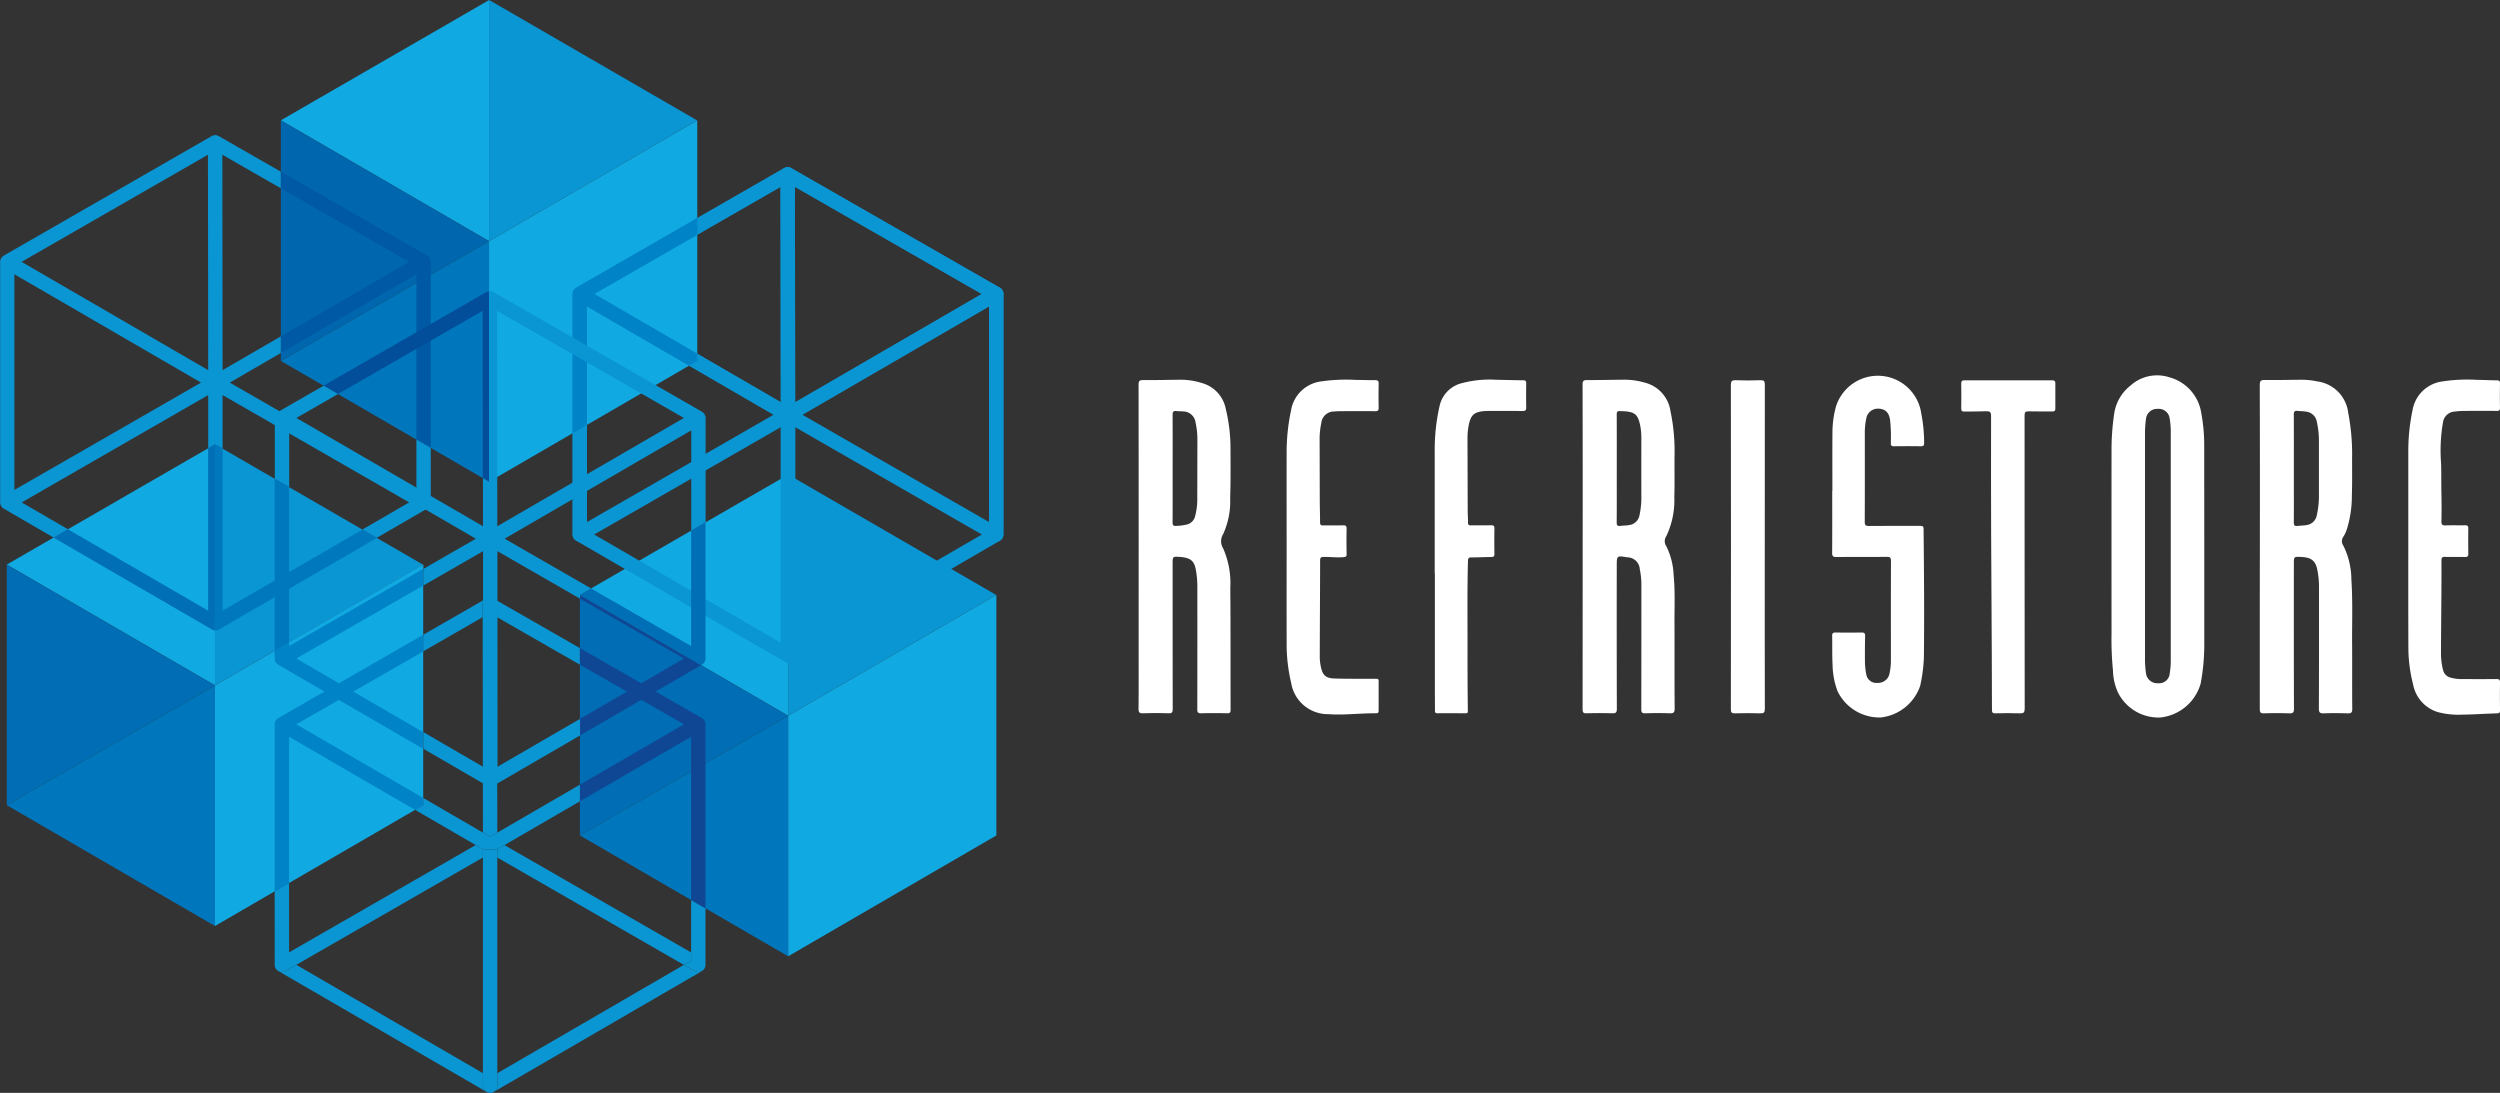 <svg xmlns="http://www.w3.org/2000/svg" width="290.75" height="127.099" viewBox="0 0 290.75 127.099"><rect x="0" y="0" width="290.75" height="127.099" fill="#333333" stroke="none"/><g id="Grupo_5860" data-name="Grupo 5860" transform="translate(-557.787 -180.967)"><g id="Grupo_1" data-name="Grupo 1" transform="translate(690.203 224.621)"><path id="Trazado_1" data-name="Trazado 1" d="M536.458,379.821q0-9.44-.01-18.877c0-.418.1-.536.528-.532,1.407.012,2.815-.025,4.222-.04a8.252,8.252,0,0,1,2.621.386,3.879,3.879,0,0,1,2.763,2.976,19.6,19.6,0,0,1,.555,4.4c.008,2.006.028,4.013-.037,6.016a9.183,9.183,0,0,1-.806,4.152,1.589,1.589,0,0,0-.008,1.69,10.084,10.084,0,0,1,.829,4.61c.043,4.715.02,9.431.034,14.146,0,.31-.066.422-.4.415-1.009-.022-2.021-.028-3.031,0-.387.011-.443-.131-.442-.47q.015-7.1.007-14.192a11.408,11.408,0,0,0-.163-1.963c-.182-1.043-.545-1.46-1.857-1.559-.854-.064-.856-.042-.856.819q0,8.429.01,16.857c0,.4-.081.524-.5.509-.979-.035-1.96-.03-2.939,0-.4.012-.539-.08-.534-.516.024-2.357.011-4.715.011-7.073Zm3.95-9.1v.918c0,1.775.008,3.55-.007,5.325,0,.319.085.437.41.408a6.378,6.378,0,0,0,1.224-.153,1.312,1.312,0,0,0,1-1.026,7.52,7.52,0,0,0,.237-1.676q.01-3.558.016-7.115a9.362,9.362,0,0,0-.211-2.048,1.471,1.471,0,0,0-1.443-1.295c-.258-.028-.521-.009-.777-.043-.372-.049-.456.107-.454.46C540.417,366.56,540.409,368.641,540.409,370.722Z" transform="translate(-536.447 -359.863)" fill="#fff"></path><path id="Trazado_2" data-name="Trazado 2" d="M642.516,373.152c0-2.357-.015-4.715.008-7.073a11.621,11.621,0,0,1,.4-2.716,5.1,5.1,0,0,1,9.928.794,17.632,17.632,0,0,1,.332,3.418c0,.307-.095.386-.391.382q-1.561-.024-3.123,0c-.29,0-.359-.093-.358-.368a18.908,18.908,0,0,0-.084-2.658c-.119-.871-.53-1.31-1.337-1.347a1.373,1.373,0,0,0-1.444,1.193,7.64,7.64,0,0,0-.161,1.639c0,3.445.008,6.89-.008,10.336,0,.392.117.478.49.475,1.975-.017,3.95-.006,5.926-.011.256,0,.424.008.427.354.049,4.975.093,9.949.036,14.924a18.475,18.475,0,0,1-.429,3.313,5.476,5.476,0,0,1-4.608,3.692,5.417,5.417,0,0,1-5.009-3.067,9.23,9.23,0,0,1-.577-3.141c-.059-1.085-.02-2.174-.046-3.26-.008-.321.093-.421.414-.415,1.01.018,2.021.017,3.031,0,.3,0,.393.1.387.395-.02,1.056-.032,2.112-.015,3.168a8.033,8.033,0,0,0,.154,1.318,1.189,1.189,0,0,0,1.3.981,1.36,1.36,0,0,0,1.367-.948,7,7,0,0,0,.194-1.636c0-3.859-.008-7.718.009-11.576,0-.41-.107-.508-.509-.5-1.944.021-3.889,0-5.833.02-.417.005-.506-.123-.5-.517.018-2.389.009-4.777.009-7.166Z" transform="translate(-561.824 -359.71)" fill="#fff"></path><path id="Trazado_3" data-name="Trazado 3" d="M559.084,379.863c0-3.659-.008-7.318,0-10.976a23.411,23.411,0,0,1,.506-4.919,4.067,4.067,0,0,1,3.5-3.4,20.611,20.611,0,0,1,4.117-.173c.719,0,1.438.036,2.157.026.313,0,.43.079.423.41q-.031,1.4,0,2.8c.008.339-.125.405-.428.4-1.332-.013-2.664-.007-4,0-.244,0-.49.01-.733.034a1.483,1.483,0,0,0-1.508,1.333,8.932,8.932,0,0,0-.2,1.867c.013,2.357.01,4.715.019,7.073,0,.872.037,1.743.034,2.614,0,.279.082.371.364.365.765-.017,1.531.008,2.3-.012.3-.008.431.052.423.395-.024.979-.014,1.959,0,2.939,0,.235-.036.332-.313.361-.782.081-1.559-.032-2.338-.021-.3,0-.428.06-.429.4-.007,3.75-.033,7.5-.042,11.249a5.635,5.635,0,0,0,.121,1.092c.2,1.014.574,1.373,1.612,1.4,1.483.046,2.969.024,4.454.034.744,0,.658-.084.66.661,0,.995,0,1.99,0,2.986,0,.226-.015.368-.31.364-1.848-.024-3.689.24-5.544.1a4.319,4.319,0,0,1-4.311-3.6,19.61,19.61,0,0,1-.532-4.773C559.076,387.212,559.084,383.538,559.084,379.863Z" transform="translate(-541.864 -359.863)" fill="#fff"></path><path id="Trazado_4" data-name="Trazado 4" d="M730.578,379.9q0-5.718,0-11.435a23.1,23.1,0,0,1,.493-4.55,4.056,4.056,0,0,1,3.455-3.344,19.214,19.214,0,0,1,4.116-.182c.749,0,1.5.053,2.246.052.3,0,.356.113.353.38-.013.933-.018,1.867,0,2.8.007.316-.114.381-.4.379-1.27-.013-2.541-.011-3.812,0a8.076,8.076,0,0,0-1.05.073,1.453,1.453,0,0,0-1.368,1.266,19.253,19.253,0,0,0-.216,4.8c.031,1.178.011,2.355.036,3.533.023,1.056.024,2.112,0,3.168-.011.394.12.487.491.473.748-.028,1.5,0,2.249-.014.3-.008.393.093.387.392-.016.965-.014,1.929,0,2.893,0,.284-.057.414-.376.405-.78-.021-1.561.008-2.341-.016-.328-.01-.411.1-.408.416.013,1.27,0,2.541-.005,3.811-.014,2.31-.042,4.62-.048,6.93a7.7,7.7,0,0,0,.241,2,1.19,1.19,0,0,0,.893.892,4.887,4.887,0,0,0,1.315.164c1.331,0,2.663.009,3.995-.005.31,0,.427.072.422.4-.02,1.071-.015,2.143,0,3.214,0,.269-.059.366-.352.374-1.359.039-2.717.138-4.076.152a9.214,9.214,0,0,1-2.816-.3,4.148,4.148,0,0,1-2.859-3.193,17.115,17.115,0,0,1-.555-4.261C730.571,387.676,730.578,383.787,730.578,379.9Z" transform="translate(-582.909 -359.862)" fill="#fff"></path><path id="Trazado_5" data-name="Trazado 5" d="M581.724,382.893q0-7.1,0-14.195a23.016,23.016,0,0,1,.567-5.278,3.5,3.5,0,0,1,2.633-2.663,12.538,12.538,0,0,1,3.864-.389c1.07.024,2.141.056,3.211.063.281,0,.371.089.367.369-.014.934-.018,1.868,0,2.8.007.332-.113.41-.424.407-1.27-.015-2.541-.007-3.812-.006-.122,0-.245,0-.367,0-1.457.059-1.886.428-2.12,1.864a7.71,7.71,0,0,0-.109,1.279c.014,2.818.017,5.634.028,8.452,0,.459.042.917.033,1.375-.005.266.087.339.343.334.78-.014,1.562.008,2.343-.011.3-.007.393.083.387.388q-.027,1.469,0,2.939c.005.288-.09.364-.364.366-.765,0-1.529.049-2.293.045-.31,0-.41.067-.419.4-.095,3.505-.045,7.011-.052,10.516q-.007,3.468.037,6.935c0,.252-.072.275-.272.274-1.087,0-2.174-.01-3.261,0-.266,0-.293-.114-.292-.329,0-.8-.009-1.593-.01-2.388q0-6.775,0-13.551Z" transform="translate(-547.283 -359.86)" fill="#fff"></path><path id="Trazado_6" data-name="Trazado 6" d="M669.595,381.65q0,8.5.011,16.994c0,.452-.124.564-.561.548-.948-.034-1.9-.024-2.847,0-.331.008-.4-.1-.4-.415,0-2.174-.01-4.347-.021-6.521-.024-4.7-.058-9.4-.074-14.1q-.023-6.774-.007-13.548c0-.461-.147-.564-.572-.546-.84.037-1.683.017-2.525.036-.272.006-.377-.074-.372-.363.015-.964.013-1.929,0-2.894,0-.273.075-.376.362-.375q5.121.011,10.242,0c.264,0,.341.1.339.348q-.016,1.47,0,2.939c0,.271-.1.335-.348.332-.918-.011-1.838.016-2.755-.014-.394-.013-.477.118-.476.491Q669.6,373.108,669.595,381.65Z" transform="translate(-566.55 -359.886)" fill="#fff"></path><path id="Trazado_7" data-name="Trazado 7" d="M627.016,379.785q0-9.392-.011-18.782c0-.446.113-.572.558-.556.963.035,1.929.034,2.892,0,.419-.014.5.124.5.517q-.018,10.93-.009,21.859c0,5.281-.005,10.562.01,15.843,0,.432-.126.532-.535.52q-1.468-.044-2.938,0c-.386.011-.48-.1-.479-.481Q627.025,389.245,627.016,379.785Z" transform="translate(-558.121 -359.88)" fill="#fff"></path><path id="Trazado_8" data-name="Trazado 8" d="M718.525,383.631a8.978,8.978,0,0,0-.922-3.938.917.917,0,0,1,.022-1.111,4.259,4.259,0,0,0,.443-1.052,13.164,13.164,0,0,0,.513-3.711c.058-1.607.013-3.215.031-4.823a25.258,25.258,0,0,0-.457-4.785,4.171,4.171,0,0,0-3.557-3.638,9.015,9.015,0,0,0-1.912-.2c-1.408.015-2.817.046-4.225.028-.456-.005-.593.1-.591.582q.026,9.418.011,18.835t-.008,18.835c0,.389.071.532.5.517.979-.035,1.96-.031,2.939,0,.414.012.536-.1.534-.524q-.023-8.43-.01-16.859c0-.84,0-.84.833-.807,1.17.046,1.69.441,1.889,1.471a10.026,10.026,0,0,1,.2,1.914c0,4.746.008,9.494-.014,14.24,0,.485.142.582.588.566.917-.034,1.838-.03,2.756,0,.405.012.544-.081.539-.52-.024-2.419,0-4.839-.015-7.258C718.585,388.8,718.7,386.215,718.525,383.631Zm-4.021-7.5a1.393,1.393,0,0,1-1.215,1.145c-.342.068-.7.057-1.047.1-.32.037-.419-.082-.415-.407.016-1.483.007-2.967.007-4.451v-1.835c0-2.08.007-4.161-.007-6.241,0-.334.083-.489.435-.448.333.04.674.029,1,.093a1.41,1.41,0,0,1,1.243,1.172,10.2,10.2,0,0,1,.244,2q0,3.418,0,6.837A10.034,10.034,0,0,1,714.5,376.132Z" transform="translate(-577.475 -359.863)" fill="#fff"></path><path id="Trazado_9" data-name="Trazado 9" d="M615.02,388.689c-.008-1.866.085-3.734-.1-5.6a8.252,8.252,0,0,0-.85-3.352,1.038,1.038,0,0,1,.006-1.188,9.7,9.7,0,0,0,.923-4.54c.057-1.7,0-3.4.031-5.1a22.429,22.429,0,0,0-.484-4.919,3.994,3.994,0,0,0-2.968-3.277,8.526,8.526,0,0,0-2.443-.345c-1.422.012-2.846.049-4.268.04-.408,0-.538.087-.537.523q.023,9.416.011,18.829,0,9.461-.008,18.922c0,.376.081.5.472.483q1.491-.045,2.985,0c.414.013.527-.1.526-.52q-.023-8.312-.01-16.624c0-1.2,0-1.2,1.225-.993a1.46,1.46,0,0,1,1.453,1.387,8.5,8.5,0,0,1,.186,1.82c0,4.822,0,9.645-.009,14.466,0,.351.074.474.449.463.949-.029,1.9-.034,2.846,0,.443.016.588-.076.584-.561C615.012,395.3,615.035,392,615.02,388.689Zm-4.066-12.579a1.4,1.4,0,0,1-1.247,1.17c-.33.058-.67.051-1,.093s-.41-.083-.408-.4q.011-1.561.009-3.122t0-3.123c0-2.1.006-4.194-.007-6.29,0-.31.068-.458.4-.414.165.023.336,0,.5.014,1.184.081,1.56.4,1.808,1.546a7.469,7.469,0,0,1,.157,1.594q-.006,3.536,0,7.071A9.35,9.35,0,0,1,610.954,376.109Z" transform="translate(-552.693 -359.863)" fill="#fff"></path><path id="Trazado_10" data-name="Trazado 10" d="M695.983,367.778a20.244,20.244,0,0,0-.343-3.692,5.092,5.092,0,0,0-3.7-4.156,4.627,4.627,0,0,0-4.553.98,5.073,5.073,0,0,0-1.86,3.161,28.561,28.561,0,0,0-.323,4.476q-.009,10.586,0,21.174a36.827,36.827,0,0,0,.168,4.306,6.553,6.553,0,0,0,.589,2.577,5.264,5.264,0,0,0,4.934,2.888,5.469,5.469,0,0,0,4.679-3.961,24.848,24.848,0,0,0,.417-4.281q0-5.81,0-11.621Q695.986,373.7,695.983,367.778Zm-3.892,25.016a9.448,9.448,0,0,1-.122,1.6,1.23,1.23,0,0,1-1.336,1.114,1.322,1.322,0,0,1-1.42-1.151,11.917,11.917,0,0,1-.116-1.876q0-12.931,0-25.861a12.016,12.016,0,0,1,.12-1.876,1.293,1.293,0,0,1,1.373-1.143,1.277,1.277,0,0,1,1.371,1.092,9,9,0,0,1,.132,1.644q0,6.614,0,13.229T692.091,392.794Z" transform="translate(-572.049 -359.703)" fill="#fff"></path></g><g id="Grupo_13" data-name="Grupo 13" transform="translate(557.787 180.967)"><g id="Grupo_2" data-name="Grupo 2" transform="translate(67.445 55.191)"><path id="Trazado_11" data-name="Trazado 11" d="M706.152,299.9l-24.214,14.052V285.973l24.214-14.052Z" transform="translate(-657.721 -257.927)" fill="#10a9e2"></path><path id="Trazado_12" data-name="Trazado 12" d="M706.135,267.527l-24.183-14-.017.01v28.035h0Z" transform="translate(-657.721 -253.524)" fill="#0a95d3"></path><path id="Trazado_13" data-name="Trazado 13" d="M650.1,267.521l24.215,14.051V253.537Z" transform="translate(-650.102 -253.527)" fill="#10a9e2"></path><path id="Trazado_14" data-name="Trazado 14" d="M674.316,290.4,650.1,304.321l24.214,14.051Z" transform="translate(-650.102 -262.349)" fill="#0077bc"></path><path id="Trazado_15" data-name="Trazado 15" d="M674.316,285.973,650.1,271.921V299.9h0l24.214-13.926Z" transform="translate(-650.102 -257.927)" fill="#006db4"></path></g><path id="Trazado_16" data-name="Trazado 16" d="M660.423,227.342l-24.214,14.052V213.416l24.214-14.052Z" transform="translate(-579.332 -185.37)" fill="#10a9e2"></path><g id="Grupo_3" data-name="Grupo 3" transform="translate(32.66)"><path id="Trazado_17" data-name="Trazado 17" d="M660.406,194.97l-24.182-14-.017.01v28.035h0Z" transform="translate(-611.991 -180.967)" fill="#0a95d3"></path><path id="Trazado_18" data-name="Trazado 18" d="M604.373,194.964l24.215,14.051V180.98Z" transform="translate(-604.373 -180.97)" fill="#10a9e2"></path></g><path id="Trazado_19" data-name="Trazado 19" d="M628.587,217.839l-24.214,13.926,24.214,14.052Z" transform="translate(-571.713 -189.792)" fill="#0077bc"></path><path id="Trazado_20" data-name="Trazado 20" d="M628.587,213.416l-24.214-14.052v27.978h0l24.214-13.926Z" transform="translate(-571.712 -185.37)" fill="#0066ae"></path><path id="Trazado_21" data-name="Trazado 21" d="M618.521,295.267l-24.214,14.052V281.341l24.214-14.052Z" transform="translate(-569.303 -201.627)" fill="#10a9e2"></path><path id="Trazado_22" data-name="Trazado 22" d="M618.5,262.895l-24.183-14-.017.01v28.035h0Z" transform="translate(-569.303 -197.224)" fill="#0a95d3"></path><path id="Trazado_23" data-name="Trazado 23" d="M562.471,262.889l24.215,14.051V248.9Z" transform="translate(-561.684 -197.227)" fill="#10a9e2"></path><g id="Grupo_4" data-name="Grupo 4" transform="translate(0.787 65.662)"><path id="Trazado_24" data-name="Trazado 24" d="M586.685,285.763l-24.214,13.926,24.214,14.052Z" transform="translate(-562.471 -271.71)" fill="#0077bc"></path><path id="Trazado_25" data-name="Trazado 25" d="M586.685,281.341l-24.214-14.052v27.978h0l24.214-13.926Z" transform="translate(-562.471 -267.289)" fill="#006db4"></path></g><g id="Grupo_10" data-name="Grupo 10" transform="translate(66.592 19.448)"><g id="Grupo_5" data-name="Grupo 5" transform="translate(24.215 13.899)"><path id="Trazado_26" data-name="Trazado 26" d="M681.651,268.511a.837.837,0,0,1-.837-.837V239.7a.835.835,0,0,1,.417-.723l24.214-14.052a.837.837,0,0,1,1.257.723v27.978a.836.836,0,0,1-.417.724L682.071,268.4A.837.837,0,0,1,681.651,268.511Zm.837-28.333v26.043l22.541-13.08V227.1Z" transform="translate(-680.814 -224.807)" fill="#0a95d3"></path></g><g id="Grupo_6" data-name="Grupo 6" transform="translate(0.001)"><path id="Trazado_27" data-name="Trazado 27" d="M674.032,236.159a.829.829,0,0,1-.42-.113L649.4,221.992a.836.836,0,0,1,0-1.448l24.182-13.9a.835.835,0,0,1,.833,0l24.246,13.9a.836.836,0,0,1,0,1.449l-24.214,14.052A.829.829,0,0,1,674.032,236.159ZM651.49,221.273l22.541,13.082,22.54-13.08L674,208.336Z" transform="translate(-648.981 -206.535)" fill="#0a95d3"></path></g><g id="Grupo_7" data-name="Grupo 7" transform="translate(0 0)"><path id="Trazado_28" data-name="Trazado 28" d="M649.818,250.085a.837.837,0,0,1-.837-.837V221.271a.838.838,0,0,1,.42-.726l24.183-13.9a.836.836,0,0,1,1.253.724l.032,27.951a.837.837,0,0,1-.419.726l-24.214,13.925A.835.835,0,0,1,649.818,250.085Zm.836-28.329V247.8l22.54-12.962-.03-26.022Z" transform="translate(-648.98 -206.535)" fill="#0a95d3"></path></g><g id="Grupo_8" data-name="Grupo 8" transform="translate(24.183 0)"><path id="Trazado_29" data-name="Trazado 29" d="M705.855,250.085a.837.837,0,0,1-.418-.112l-24.214-13.925a.835.835,0,0,1-.419-.724l-.032-27.952a.836.836,0,0,1,1.253-.726l24.247,13.9a.838.838,0,0,1,.421.726v27.976a.837.837,0,0,1-.837.837Zm-23.378-15.246L705.018,247.8V221.757l-22.571-12.94Z" transform="translate(-680.772 -206.535)" fill="#0a95d3"></path></g><g id="Grupo_9" data-name="Grupo 9" transform="translate(0.001 13.898)"><path id="Trazado_30" data-name="Trazado 30" d="M674.032,268.509a.837.837,0,0,1-.42-.113L649.4,254.344a.837.837,0,0,1-.417-.724V225.642a.837.837,0,0,1,1.257-.723l24.214,14.052a.835.835,0,0,1,.417.723v27.979a.837.837,0,0,1-.837.837Zm-23.377-15.371,22.541,13.08V240.176l-22.541-13.081Z" transform="translate(-648.981 -224.806)" fill="#0a95d3"></path></g></g><path id="Trazado_31" data-name="Trazado 31" d="M650.654,224.584l5.287,3.069,6.585,3.822.953-.554v-.828l-11.988-6.956,11.988-6.89v-1.931L649.4,222.406h0a.739.739,0,0,0-.087.067.763.763,0,0,0-.087.067c-.01.01-.016.023-.026.033a.866.866,0,0,0-.107.141l0,.006a.886.886,0,0,0-.081.193.845.845,0,0,0-.03.22v16.2l1.673-.971Z" transform="translate(-582.388 -188.948)" fill="#0083c7"></path><path id="Trazado_32" data-name="Trazado 32" d="M586.41,204.625l-.131.075-21.543,12.382,21.7,12.594Z" transform="translate(-562.226 -186.629)" fill="none"></path><path id="Trazado_33" data-name="Trazado 33" d="M618.272,250.866v-5.859l-15.767-9.15h0v-.919l-5.938,3.446Z" transform="translate(-569.844 -193.884)" fill="none"></path><path id="Trazado_34" data-name="Trazado 34" d="M595.43,204.625l.028,25.053,6.775-3.931V208.525l-3.4-1.948Z" transform="translate(-569.572 -186.629)" fill="none"></path><path id="Trazado_35" data-name="Trazado 35" d="M586.439,266.449V241.373l-21.705,12.482Z" transform="translate(-562.225 -195.424)" fill="none"></path><path id="Trazado_36" data-name="Trazado 36" d="M567.924,225.395l-4.289-2.489v25.079L585.34,235.5Z" transform="translate(-561.962 -191.005)" fill="none"></path><path id="Trazado_37" data-name="Trazado 37" d="M595.469,266.451l21.7-12.6-21.7-12.482Z" transform="translate(-569.581 -195.425)" fill="none"></path><path id="Trazado_38" data-name="Trazado 38" d="M621.7,217.281v0a.752.752,0,0,0-.049-.064.942.942,0,0,0-.083-.108c-.019-.018-.043-.031-.063-.048a.817.817,0,0,0-.111-.085h0l-17.02-9.757v1.928L619.3,217.7l-14.929,8.663V228.3l15.768-9.15v19.22l1.673.971V217.7A.833.833,0,0,0,621.7,217.281Z" transform="translate(-571.712 -187.25)" fill="#0059a4"></path><path id="Trazado_39" data-name="Trazado 39" d="M660.867,329.207a.841.841,0,0,1-.837,0l-1.254-.722-21.7,12.6v1.451a.837.837,0,0,1-1.257.724l-.009-.006.011.009a.843.843,0,0,0,.417.111.833.833,0,0,0,.42-.113l24.214-14.053a.834.834,0,0,0,.417-.723h0A.836.836,0,0,1,660.867,329.207Z" transform="translate(-579.235 -216.273)" fill="#0a95d3"></path><path id="Trazado_40" data-name="Trazado 40" d="M667.1,324.663v-6.1h0Z" transform="translate(-586.726 -213.9)" fill="#0a95d3"></path><path id="Trazado_41" data-name="Trazado 41" d="M636.609,272.367h0Z" transform="translate(-579.427 -202.842)" fill="#0a95d3"></path><path id="Trazado_42" data-name="Trazado 42" d="M603.757,290.9a.874.874,0,0,1,.087-.068A.874.874,0,0,0,603.757,290.9Z" transform="translate(-571.565 -207.263)" fill="#0a95d3"></path><path id="Trazado_43" data-name="Trazado 43" d="M603.436,291.523h0a.83.83,0,0,1,.219-.557A.827.827,0,0,0,603.436,291.523Z" transform="translate(-571.488 -207.294)" fill="#0a95d3"></path><path id="Trazado_44" data-name="Trazado 44" d="M637.43,275.33h0l3.405,1.952Z" transform="translate(-579.624 -203.552)" fill="#0a95d3"></path><path id="Trazado_45" data-name="Trazado 45" d="M635.188,275.33l-.131.075.131-.075Z" transform="translate(-579.056 -203.552)" fill="#0a95d3"></path><path id="Trazado_46" data-name="Trazado 46" d="M635.95,272.384a.807.807,0,0,0-.171.07c.021-.011.044-.017.065-.027A.8.8,0,0,1,635.95,272.384Z" transform="translate(-579.229 -202.846)" fill="#0a95d3"></path><path id="Trazado_47" data-name="Trazado 47" d="M635.779,272.476h0Z" transform="translate(-579.229 -202.869)" fill="#0a95d3"></path><path id="Trazado_48" data-name="Trazado 48" d="M636.137,272.346a.826.826,0,0,1,.122-.015.849.849,0,0,1,.087.011.765.765,0,0,1,.093.012.829.829,0,0,0-.4.005h0C636.075,272.351,636.107,272.351,636.137,272.346Z" transform="translate(-579.292 -202.834)" fill="#0a95d3"></path><path id="Trazado_49" data-name="Trazado 49" d="M636.817,272.453l0,0a.867.867,0,0,0-.2-.084.829.829,0,0,1,.2.083Z" transform="translate(-579.428 -202.842)" fill="#0a95d3"></path><path id="Trazado_50" data-name="Trazado 50" d="M636.88,272.479h0l-.006,0Z" transform="translate(-579.491 -202.869)" fill="#0a95d3"></path><path id="Trazado_51" data-name="Trazado 51" d="M636.811,272.45a.829.829,0,0,0-.2-.083h0A.8.8,0,0,1,636.811,272.45Z" transform="translate(-579.428 -202.842)" fill="#0a95d3"></path><path id="Trazado_52" data-name="Trazado 52" d="M636.327,272.331a.849.849,0,0,1,.087.011A.849.849,0,0,0,636.327,272.331Z" transform="translate(-579.36 -202.834)" fill="#0a95d3"></path><path id="Trazado_53" data-name="Trazado 53" d="M636.045,272.363c.03-.008.063-.008.093-.012C636.107,272.356,636.075,272.356,636.045,272.363Z" transform="translate(-579.293 -202.839)" fill="#0a95d3"></path><path id="Trazado_54" data-name="Trazado 54" d="M635.844,272.441c-.021.01-.044.015-.065.027h0C635.8,272.457,635.822,272.452,635.844,272.441Z" transform="translate(-579.228 -202.86)" fill="#0a95d3"></path><path id="Trazado_55" data-name="Trazado 55" d="M636,272.38c.01,0,.019-.01.03-.012C636.023,272.37,636.014,272.377,636,272.38Z" transform="translate(-579.283 -202.843)" fill="#0a95d3"></path><path id="Trazado_56" data-name="Trazado 56" d="M636.563,272.361c.011,0,.023,0,.034,0C636.586,272.363,636.574,272.363,636.563,272.361Z" transform="translate(-579.417 -202.841)" fill="#0a95d3"></path><path id="Trazado_57" data-name="Trazado 57" d="M635.775,272.478h0Z" transform="translate(-579.228 -202.869)" fill="#0a95d3"></path><path id="Trazado_58" data-name="Trazado 58" d="M669.3,326.415v-6.571h0Z" transform="translate(-587.252 -214.205)" fill="#0a95d3"></path><path id="Trazado_59" data-name="Trazado 59" d="M666.839,318.568v7.061l-.836.484,1.254.722a.837.837,0,0,0,1.254-.725v-6.571Z" transform="translate(-586.463 -213.9)" fill="#0a95d3"></path><path id="Trazado_60" data-name="Trazado 60" d="M636,272.367h0a.317.317,0,0,0-.03.012.794.794,0,0,0-.106.043A.922.922,0,0,1,636,272.367Z" transform="translate(-579.25 -202.842)" fill="#0a95d3"></path><path id="Trazado_61" data-name="Trazado 61" d="M636.569,272.362h0c-.011,0-.022,0-.033,0a.753.753,0,0,0-.093-.012A.905.905,0,0,1,636.569,272.362Z" transform="translate(-579.387 -202.837)" fill="#0a95d3"></path><rect id="Rect&#xE1;ngulo_1" data-name="Rect&#xE1;ngulo 1" height="0.003" transform="translate(56.547 69.608)" fill="#0a95d3"></rect><path id="Trazado_62" data-name="Trazado 62" d="M636.167,272.346a.827.827,0,0,1,.122-.015A.827.827,0,0,0,636.167,272.346Z" transform="translate(-579.322 -202.834)" fill="#0a95d3"></path><path id="Trazado_63" data-name="Trazado 63" d="M637.3,273.2l0,1.446h0l3.4,1.952,6.234,3.574v-1.928l-10.056-5.765A.839.839,0,0,1,637.3,273.2Z" transform="translate(-579.493 -202.869)" fill="#0a95d3"></path><path id="Trazado_64" data-name="Trazado 64" d="M635.228,273.169l0,1.444.835-.48.838.48,0-1.446a.839.839,0,0,0-.414-.722l-.006,0a.8.8,0,0,0-.2-.083.921.921,0,0,0-.128-.017.854.854,0,0,0-.087-.011.83.83,0,0,0-.122.015c-.03,0-.062,0-.093.012a.93.93,0,0,0-.137.056c-.022.011-.046.016-.067.028h0A.834.834,0,0,0,635.228,273.169Z" transform="translate(-579.097 -202.834)" fill="#0a95d3"></path><path id="Trazado_65" data-name="Trazado 65" d="M605.635,293.61h0l4.289,2.489Z" transform="translate(-572.014 -207.927)" fill="#0a95d3"></path><path id="Trazado_66" data-name="Trazado 66" d="M627.782,342.536v-1.454l-21.706-12.6-1.255.722a.839.839,0,0,1-.834,0l24.2,14.045A.833.833,0,0,1,627.782,342.536Z" transform="translate(-571.62 -216.274)" fill="#0a95d3"></path><path id="Trazado_67" data-name="Trazado 67" d="M603.724,290.957a.365.365,0,0,1,.025-.033A.365.365,0,0,0,603.724,290.957Z" transform="translate(-571.557 -207.284)" fill="#0a95d3"></path><path id="Trazado_68" data-name="Trazado 68" d="M603.959,290.747a.933.933,0,0,0-.087.067.855.855,0,0,1,.087-.067Z" transform="translate(-571.592 -207.241)" fill="#0a95d3"></path><path id="Trazado_69" data-name="Trazado 69" d="M603.436,291.7h0v0Z" transform="translate(-571.488 -207.469)" fill="#0a95d3"></path><path id="Trazado_70" data-name="Trazado 70" d="M603.855,290.747l.009-.005-.009,0a.845.845,0,0,0-.087.067.871.871,0,0,0-.088.068.369.369,0,0,0-.025.033.83.83,0,0,0-.219.557h0A.837.837,0,0,1,603.855,290.747Z" transform="translate(-571.488 -207.24)" fill="#0a95d3"></path><rect id="Rect&#xE1;ngulo_2" data-name="Rect&#xE1;ngulo 2" height="0.001" transform="translate(34.457 84.234)" fill="#0a95d3"></rect><path id="Trazado_71" data-name="Trazado 71" d="M669.153,291.152h0Z" transform="translate(-587.216 -207.338)" fill="#006db4"></path><path id="Trazado_72" data-name="Trazado 72" d="M650.1,301.116h0l12.931-7.5v18.982h0V293.611Z" transform="translate(-582.657 -207.927)" fill="#006db4"></path><path id="Trazado_73" data-name="Trazado 73" d="M668.75,290.749h0a.879.879,0,0,1,.112.085A.889.889,0,0,0,668.75,290.749Z" transform="translate(-587.12 -207.242)" fill="#006db4"></path><path id="Trazado_74" data-name="Trazado 74" d="M668.979,290.925a.847.847,0,0,1,.083.108A.847.847,0,0,0,668.979,290.925Z" transform="translate(-587.175 -207.284)" fill="#006db4"></path><path id="Trazado_75" data-name="Trazado 75" d="M669.088,291.067a.63.63,0,0,1,.049.064A.63.63,0,0,0,669.088,291.067Z" transform="translate(-587.201 -207.318)" fill="#006db4"></path><rect id="Rect&#xE1;ngulo_3" data-name="Rect&#xE1;ngulo 3" width="16.347" height="0.002" transform="matrix(0.379, -0.925, 0.925, 0.379, 71.436, 87.004)" fill="#006db4"></rect><path id="Trazado_76" data-name="Trazado 76" d="M668.9,290.861c.021.017.044.03.063.049C668.94,290.891,668.917,290.878,668.9,290.861Z" transform="translate(-587.155 -207.269)" fill="#006db4"></path><rect id="Rect&#xE1;ngulo_4" data-name="Rect&#xE1;ngulo 4" width="13.981" transform="translate(66.5 87.746)" fill="#006db4"></rect><path id="Trazado_77" data-name="Trazado 77" d="M668.748,290.749a.833.833,0,0,1,.307.3h0a.656.656,0,0,0-.049-.064.84.84,0,0,0-.083-.108c-.019-.018-.043-.031-.063-.049a.863.863,0,0,0-.112-.085l0,0Z" transform="translate(-587.118 -207.241)" fill="#006db4"></path><rect id="Rect&#xE1;ngulo_5" data-name="Rect&#xE1;ngulo 5" height="13.939" transform="matrix(0.857, -0.514, 0.514, 0.857, 69.905, 74.794)" fill="#006db4"></rect><path id="Trazado_78" data-name="Trazado 78" d="M669.153,291.152a.84.84,0,0,1,.044.1.853.853,0,0,1,.039.094,29.478,29.478,0,0,1,.03.217h0v21.407h0V291.572A.835.835,0,0,0,669.153,291.152Z" transform="translate(-587.216 -207.338)" fill="#006db4"></path><path id="Trazado_79" data-name="Trazado 79" d="M669.262,291.414a.855.855,0,0,1,.014.1A.855.855,0,0,0,669.262,291.414Z" transform="translate(-587.243 -207.401)" fill="#006db4"></path><path id="Trazado_80" data-name="Trazado 80" d="M669.2,291.257a.837.837,0,0,0-.044-.1h0A.784.784,0,0,1,669.2,291.257Z" transform="translate(-587.216 -207.338)" fill="#006db4"></path><path id="Trazado_81" data-name="Trazado 81" d="M669.211,291.29a.887.887,0,0,1,.039.094A.887.887,0,0,0,669.211,291.29Z" transform="translate(-587.23 -207.371)" fill="#006db4"></path><path id="Trazado_82" data-name="Trazado 82" d="M669.3,291.663a.856.856,0,0,0-.016-.118.884.884,0,0,1,.016.119Z" transform="translate(-587.247 -207.432)" fill="#006db4"></path><path id="Trazado_83" data-name="Trazado 83" d="M664.706,288.915a.874.874,0,0,0-.016-.119.853.853,0,0,0-.014-.1.87.87,0,0,0-.039-.094.778.778,0,0,0-.045-.106.829.829,0,0,0-.307-.305l0,0-14.18-8.13v1.928L662.2,288.92h0L650.1,295.939v1.934l12.931-7.5v18.984l1.673.971V288.915Z" transform="translate(-582.657 -204.683)" fill="#104795"></path><path id="Trazado_84" data-name="Trazado 84" d="M629.8,228.564l-16.7,9.6,16.856,9.782-.022-19.457Z" transform="translate(-573.801 -192.341)" fill="none"></path><path id="Trazado_85" data-name="Trazado 85" d="M628.439,290.313V265.236l-21.705,12.482Z" transform="translate(-572.277 -201.136)" fill="none"></path><path id="Trazado_86" data-name="Trazado 86" d="M609.924,249.259l-4.289-2.489v25.079l21.706-12.482Z" transform="translate(-572.014 -196.716)" fill="none"></path><path id="Trazado_87" data-name="Trazado 87" d="M640.835,230.441l-3.405-1.952.028,25.053,21.7-12.595Z" transform="translate(-579.624 -192.341)" fill="none"></path><path id="Trazado_88" data-name="Trazado 88" d="M606.736,243.99l21.7,12.594-.006-5.593-16.856-9.782Z" transform="translate(-572.278 -195.385)" fill="none"></path><path id="Trazado_89" data-name="Trazado 89" d="M637.469,290.315l9.609-5.576V270.764l-9.609-5.526Z" transform="translate(-579.633 -201.136)" fill="none"></path><path id="Trazado_90" data-name="Trazado 90" d="M660.272,271.85V246.772l-21.706,12.6Z" transform="translate(-579.896 -196.716)" fill="none"></path><path id="Trazado_91" data-name="Trazado 91" d="M629.276,227.85l.13-.075.022,19.457.721.419V225.5a.679.679,0,0,0-.124.017c-.011,0-.02.009-.03.012a.808.808,0,0,0-.171.07h0v0L610.9,236.48l1.672.971Z" transform="translate(-573.275 -191.627)" fill="#024e9a"></path><path id="Trazado_92" data-name="Trazado 92" d="M650.1,271.921v.443l12.1,6.956-12.1,7.019v1.935L664.19,280.1Z" transform="translate(-582.657 -202.736)" fill="#104795"></path><g id="Grupo_11" data-name="Grupo 11" transform="translate(0 15.714)"><path id="Trazado_93" data-name="Trazado 93" d="M611.733,258.971l-16.264-9.418v18.856Z" transform="translate(-569.581 -213.097)" fill="none"></path><path id="Trazado_94" data-name="Trazado 94" d="M586.279,204.7l-21.543,12.382,21.7,12.594-.028-25.05Z" transform="translate(-562.226 -202.344)" fill="none"></path><path id="Trazado_95" data-name="Trazado 95" d="M617.173,253.856l-21.7-12.482V247.6l16.264,9.418Z" transform="translate(-569.581 -211.139)" fill="none"></path><path id="Trazado_96" data-name="Trazado 96" d="M563.635,222.906v25.079L585.34,235.5l-17.417-10.108Z" transform="translate(-561.962 -206.719)" fill="none"></path><path id="Trazado_97" data-name="Trazado 97" d="M586.439,241.373l-21.705,12.482,5.387,3.126,16.318-9.424Z" transform="translate(-562.225 -211.139)" fill="none"></path><path id="Trazado_98" data-name="Trazado 98" d="M609.864,237.034v5.859L588.158,230.41l5.938-3.446v-1.935l-6.775,3.932-.027-25.054,3.4,1.953,3.4,1.947v-1.928l-7.219-4.139,0,0a.835.835,0,0,0-.2-.084h0a.875.875,0,0,0-.213-.027h0a.852.852,0,0,0-.21.028.712.712,0,0,0-.093.039.779.779,0,0,0-.108.044h0l-24.179,13.9h0a.719.719,0,0,0-.087.067.765.765,0,0,0-.088.067c-.01.01-.016.023-.025.033a.829.829,0,0,0-.219.557h0v27.978a.831.831,0,0,0,.029.218c0,.008.008.016.01.024a.8.8,0,0,0,.073.176.384.384,0,0,0,.026.035.756.756,0,0,0,.279.271h0l5.806,3.37,1.671-.965-5.388-3.126L585.65,231.86v6.184l.787-.455.017-.01.869.5v-6.221l21.7,12.482-5.441,3.157,1.669.966,5.864-3.4a.834.834,0,0,0,.417-.723h0V238Zm-46.756,5.858V217.813L567.4,220.3l17.417,10.108Zm.838-26.527,21.544-12.382.13-.075.028,25.051Z" transform="translate(-561.436 -201.626)" fill="#0a95d3"></path><path id="Trazado_99" data-name="Trazado 99" d="M595.19,268.251V249.395l-.869-.5-.017.01v21.633c.017,0,.033.006.049.006a.827.827,0,0,0,.42-.113l18.35-10.648-1.669-.966Z" transform="translate(-569.302 -212.938)" fill="#0078be"></path><path id="Trazado_100" data-name="Trazado 100" d="M587.609,249.36v18.893l-16.318-9.469-1.671.964,18.4,10.677.009.007a.834.834,0,0,0,.369.106V248.9Z" transform="translate(-563.395 -212.942)" fill="#006fb6"></path></g><g id="Grupo_12" data-name="Grupo 12" transform="translate(31.947 33.873)"><path id="Trazado_101" data-name="Trazado 101" d="M621.216,264.462l-15.581-9.022V273.5Z" transform="translate(-603.962 -232.664)" fill="none"></path><path id="Trazado_102" data-name="Trazado 102" d="M663.439,262.1l-11.64,6.722,11.64,6.694Z" transform="translate(-615.011 -234.259)" fill="none"></path><path id="Trazado_103" data-name="Trazado 103" d="M637.43,228.489l.028,25.053,21.7-12.595-18.327-10.507Z" transform="translate(-611.572 -226.214)" fill="none"></path><path id="Trazado_104" data-name="Trazado 104" d="M633.084,290.313V265.236l-6.944,3.993v17.054Z" transform="translate(-608.87 -235.008)" fill="none"></path><path id="Trazado_105" data-name="Trazado 105" d="M660.272,246.772l-21.706,12.6,10.066,5.789,11.64-6.722Z" transform="translate(-611.844 -230.589)" fill="none"></path><path id="Trazado_106" data-name="Trazado 106" d="M605.635,271.429h0l15.6-9.051v.5l6.108-3.513-17.416-10.108-4.289-2.489v6.595l15.581,9.022Z" transform="translate(-603.962 -230.589)" fill="none"></path><path id="Trazado_107" data-name="Trazado 107" d="M664.19,280.1h0L650.1,271.921Z" transform="translate(-614.604 -236.608)" fill="#0a95d3"></path><path id="Trazado_108" data-name="Trazado 108" d="M653.424,239.808h0a.639.639,0,0,0-.049-.064.825.825,0,0,0-.083-.108c-.019-.018-.043-.031-.063-.049a.87.87,0,0,0-.111-.085h0l-24.239-13.9,0,0a.862.862,0,0,0-.2-.084h0c-.011,0-.022,0-.034,0a.856.856,0,0,0-.271-.011v22.146l-.721-.419.006,5.593-21.7-12.594,4.839-2.781-1.672-.971-5.258,3.022h0a.907.907,0,0,0-.087.067.866.866,0,0,0-.088.068.357.357,0,0,0-.025.033.827.827,0,0,0-.219.556h0v7.08l1.673.969v-6.595l4.289,2.489,17.417,10.108-6.108,3.513v1.931l6.944-3.993V280.8l-6.944-4.03v1.935l7.352,4.266.011.009a.844.844,0,0,0,.418.111.834.834,0,0,0,.42-.113l10.027-5.819v-1.934l-9.609,5.576V255.727l9.609,5.526v-.443l1.291-.745-10.066-5.789,21.706-12.6v11.663l1.673-.967V240.228A.835.835,0,0,0,653.424,239.808Zm-24.1,13.018-.027-25.053,3.4,1.952,18.327,10.507Z" transform="translate(-603.435 -225.498)" fill="#0a95d3"></path><rect id="Rect&#xE1;ngulo_6" data-name="Rect&#xE1;ngulo 6" width="1.934" transform="translate(0 41.811) rotate(-30.129)" fill="#0a95d3"></rect><path id="Trazado_109" data-name="Trazado 109" d="M663.033,275.216l-11.64-6.694-1.291.745,14.089,8.176.1-.057a.835.835,0,0,0,.417-.723h0V260.833l-1.673.967Z" transform="translate(-614.604 -233.955)" fill="#006fb6"></path><path id="Trazado_110" data-name="Trazado 110" d="M605.108,255.135l-1.673-.969v20l1.673-.971Z" transform="translate(-603.435 -232.359)" fill="#0078be"></path><path id="Trazado_111" data-name="Trazado 111" d="M605.635,276.34v.419l15.6-8.969v-.5Z" transform="translate(-603.962 -235.5)" fill="#10a9e2"></path><path id="Trazado_112" data-name="Trazado 112" d="M605.945,278.367l14.761-8.488v-1.931l-15.6,8.969V276.5l-1.673.971v.9a.823.823,0,0,0,.029.218c0,.009.008.017.01.025a.805.805,0,0,0,.073.175c.007.013.018.023.026.036a.757.757,0,0,0,.279.271h0l16.851,9.779v-1.935Z" transform="translate(-603.435 -235.658)" fill="#0083c7"></path></g></g><g id="Grupo_14" data-name="Grupo 14" transform="translate(589.735 250.578)"><path id="Trazado_113" data-name="Trazado 113" d="M632.923,275.405l-6.783,3.9v17.049l6.942,4.029h0l.838.486h0l-.839-.487-.028-25.051h0Z" transform="translate(-608.87 -273.162)" fill="none"></path><path id="Trazado_114" data-name="Trazado 114" d="M637.469,310.808" transform="translate(-611.581 -281.653)" fill="none"></path><path id="Trazado_115" data-name="Trazado 115" d="M635.27,310.809v26.042h0v1.454a.833.833,0,0,0,.408.717l.009.006a.836.836,0,0,0,1.257-.724v-1.451h0V310.809h0" transform="translate(-611.055 -281.653)" fill="#0a95d3"></path><path id="Trazado_116" data-name="Trazado 116" d="M638.3,310.172l-.834.484v.967l21.7,12.481.836-.485v-.965Z" transform="translate(-611.581 -281.501)" fill="#0a95d3"></path><path id="Trazado_117" data-name="Trazado 117" d="M636.1,300.716l.833-.484-.028-25.054-.837-.48-.835.48.028,25.051Z" transform="translate(-611.045 -273.011)" fill="#0a95d3"></path><path id="Trazado_118" data-name="Trazado 118" d="M634.461,308.445l.834-.484,8.775-5.092v-1.934l-9.611,5.578h0l-.833.484h0l-.838-.486h0l-6.942-4.029v.839l-.943.547,7.053,4.093.834.484" transform="translate(-608.573 -279.29)" fill="#0a95d3"></path><path id="Trazado_119" data-name="Trazado 119" d="M603.436,324.1a.835.835,0,0,0,.416.723l0,0a.84.84,0,0,0,.835,0l1.255-.722,21.706-12.482v-.965l-.836-.485-21.706,12.482v-8.071l-1.673.971Z" transform="translate(-603.436 -281.501)" fill="#0a95d3"></path><path id="Trazado_120" data-name="Trazado 120" d="M632.924,274.723l.13-.075h0l0-1.444a.834.834,0,0,1,.415-.724l-7.328,4.212v1.93Z" transform="translate(-608.87 -272.48)" fill="#0a95d3"></path><path id="Trazado_121" data-name="Trazado 121" d="M620.706,297l-14.76-8.566h0l14.761-8.482v-1.93L603.864,287.7l-.009.005a.837.837,0,0,0-.419.723v19.432l1.673-.971V289.879h0l4.289,2.49,10.366,6.015.943-.548Z" transform="translate(-603.436 -273.805)" fill="#0083c7"></path></g></g></svg>